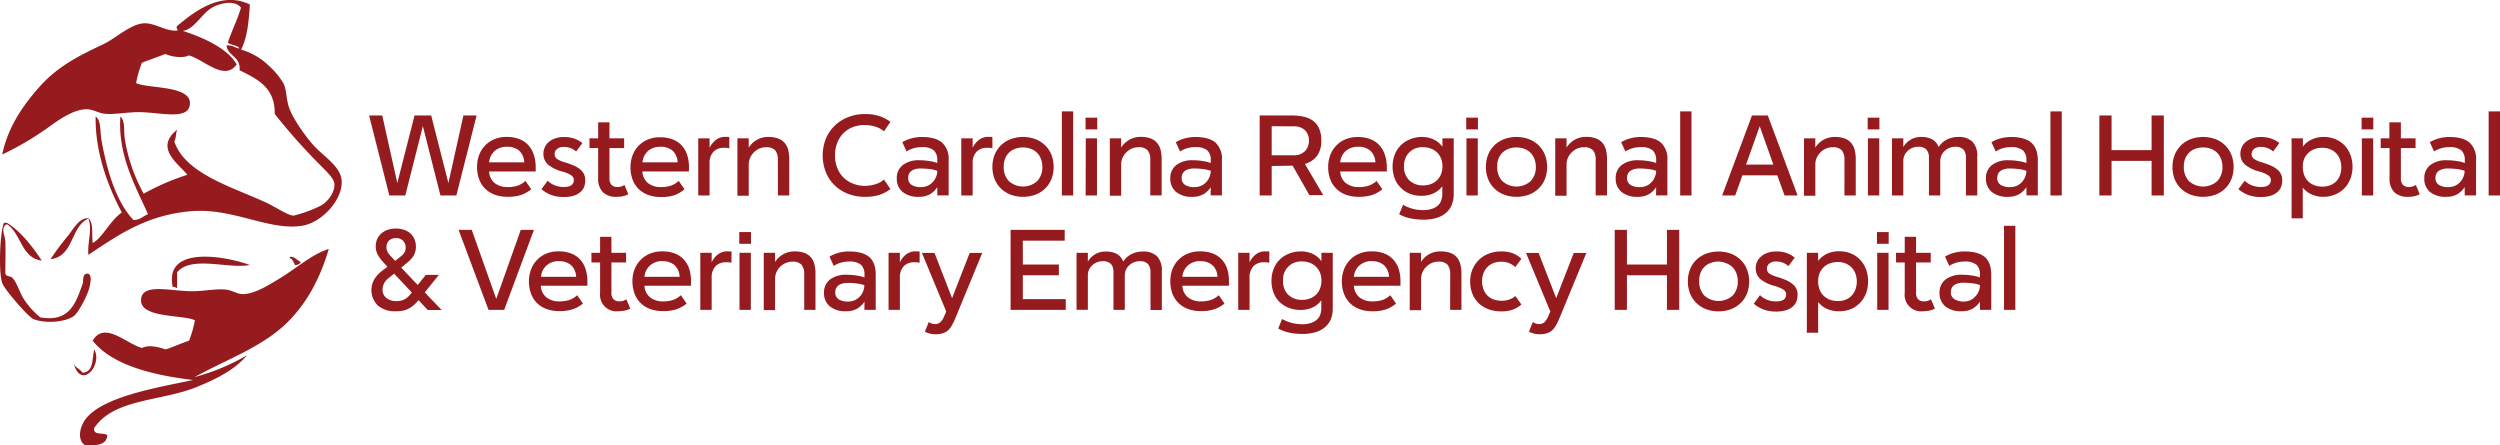 <svg xmlns="http://www.w3.org/2000/svg" id="Layer_1" data-name="Layer 1" viewBox="0 0 640.39 114.11"><defs><style>.cls-1,.cls-2{fill:#961b1e}.cls-2{fill-rule:evenodd}</style></defs><path d="M103.82 50.07h-4.09l-5.18-20.49h3.37l3.85 17.3 4.42-17.3h4.26l4.41 17.3 3.85-17.3h3.38l-5.19 20.49h-4.08l-4.5-17.77zM137.22 42.72v.75a3.34 3.34 0 010 .45h-11.93a4 4 0 001.46 3 5.26 5.26 0 003.33 1 8.07 8.07 0 002.52-.36 5.84 5.84 0 002-1.22l1.48 2.14a8.79 8.79 0 01-2.6 1.46 10.82 10.82 0 01-3.44.47 9.34 9.34 0 01-3.39-.57 6.77 6.77 0 01-2.46-1.6 6.57 6.57 0 01-1.49-2.43 8.91 8.91 0 01-.5-3.07 8.49 8.49 0 01.5-2.94 7 7 0 013.86-4.11 8 8 0 013.22-.62 8.7 8.7 0 013.25.56 6 6 0 012.31 1.57 6.59 6.59 0 011.38 2.41 9.84 9.84 0 01.5 3.11zm-7.35-5.12a4.62 4.62 0 00-3.16 1.07 4.32 4.32 0 00-1.42 2.91h9a4.25 4.25 0 00-1.32-3 4.56 4.56 0 00-3.1-.98zM140.3 46.29a5.08 5.08 0 001.94 1.23 6.32 6.32 0 002.17.38c1.72 0 2.58-.6 2.58-1.81a1.43 1.43 0 00-.68-1.19 8.3 8.3 0 00-2.22-.95 9.72 9.72 0 01-3.7-1.78 3.66 3.66 0 01-1.19-2.87 3.88 3.88 0 01.3-1.45 3.71 3.71 0 01.94-1.36 5.12 5.12 0 011.66-1 6.76 6.76 0 012.43-.4 7.94 7.94 0 012.53.4 6.74 6.74 0 012.12 1.16l-1.6 2.16a4.48 4.48 0 00-1.4-.86 4.44 4.44 0 00-1.65-.31 2.62 2.62 0 00-1.89.56 1.69 1.69 0 00-.57 1.23 1.49 1.49 0 00.61 1.28 7.6 7.6 0 002.15.91 18.74 18.74 0 012.29.85 7 7 0 011.59 1 3.39 3.39 0 01.91 1.19 3.6 3.6 0 01.3 1.51 4.73 4.73 0 01-.3 1.71 3.27 3.27 0 01-1 1.36 4.6 4.6 0 01-1.72.91 9 9 0 01-2.56.32 9.34 9.34 0 01-3-.48 8.41 8.41 0 01-2.65-1.54zM151 37.92v-2.48h2.22v-4.1h2.9v4.1h3.76v2.48h-3.76v7.79a2.29 2.29 0 00.53 1.65 2 2 0 001.51.54 3.24 3.24 0 001-.14 3.85 3.85 0 00.79-.38l1 2.37a4.43 4.43 0 01-1.32.49 6.92 6.92 0 01-1.56.18 4.88 4.88 0 01-3.68-1.23 4.85 4.85 0 01-1.17-3.48v-7.79zM176.48 42.72v.75a3 3 0 01-.05.45h-11.88a4.09 4.09 0 001.46 3 5.27 5.27 0 003.34 1 8 8 0 002.51-.36 6 6 0 002-1.22l1.48 2.14a8.71 8.71 0 01-2.56 1.52 10.75 10.75 0 01-3.43.47 9.35 9.35 0 01-3.4-.57 6.63 6.63 0 01-3.95-4 9.15 9.15 0 01-.5-3.07 8.73 8.73 0 01.5-2.94 7 7 0 013.87-4.11 7.89 7.89 0 013.21-.62 8.8 8.8 0 013.26.56 6.2 6.2 0 012.31 1.57 6.43 6.43 0 011.35 2.33 9.84 9.84 0 01.48 3.1zm-7.34-5.12a4.64 4.64 0 00-3.14 1.07 4.36 4.36 0 00-1.42 2.91h9a4.25 4.25 0 00-1.32-3 4.55 4.55 0 00-3.12-.98zM186.81 38a3.78 3.78 0 00-.71-.13 7.5 7.5 0 00-.82 0 3.45 3.45 0 00-2.52 1 4.11 4.11 0 00-1 3v8.2h-2.9V35.44h2.9v2.42a5.73 5.73 0 011.59-2 3.82 3.82 0 012.47-.8h.61a1.51 1.51 0 01.39.07zM199.25 40.91a3.7 3.7 0 00-.66-2.39 3 3 0 00-2.36-.8 4.3 4.3 0 00-1.76.36 4.72 4.72 0 00-1.41 1 4.58 4.58 0 00-.93 1.39 4.12 4.12 0 00-.34 1.67v8h-2.9v-14.7h2.9v2.37a5.81 5.81 0 015-2.73 7.1 7.1 0 012.53.4 3.92 3.92 0 011.68 1.14 4.38 4.38 0 01.91 1.8 9.92 9.92 0 01.26 2.34v9.31h-2.9zM221.43 47.61a9.27 9.27 0 002.74-.4 6 6 0 002.27-1.21l1.65 2.43a9.83 9.83 0 01-2.88 1.51 12.54 12.54 0 01-3.72.48 11.51 11.51 0 01-4.28-.78 10.13 10.13 0 01-3.4-2.16 9.84 9.84 0 01-2.25-3.34 11.7 11.7 0 010-8.63 9.92 9.92 0 012.28-3.34 10.42 10.42 0 013.43-2.17 11.35 11.35 0 014.22-.78 12.17 12.17 0 013.72.5 10.26 10.26 0 012.88 1.49l-1.65 2.43a6 6 0 00-2.27-1.21 9.27 9.27 0 00-2.74-.4 8.13 8.13 0 00-3 .54 7 7 0 00-2.38 1.55 7.28 7.28 0 00-1.58 2.46 8.61 8.61 0 00-.58 3.24 8.48 8.48 0 00.58 3.2 6.92 6.92 0 004 4 7.94 7.94 0 002.96.59zM240.09 47.93a5.54 5.54 0 01-1.94 1.86 5.67 5.67 0 01-2.77.63 6.27 6.27 0 01-4.18-1.26 4.35 4.35 0 01-1.48-3.48 4.1 4.1 0 011.54-3.4 6.63 6.63 0 014.24-1.23 16.16 16.16 0 012.59.21 9.45 9.45 0 012 .5v-.68a3.35 3.35 0 00-.89-2.57 4.62 4.62 0 00-3.14-.82 7.14 7.14 0 00-2 .28 6.57 6.57 0 00-1.83.83l-1.1-2.37a8.84 8.84 0 012.4-1 10.4 10.4 0 012.55-.34c2.37 0 4.11.48 5.22 1.42a5.66 5.66 0 011.7 4.54v9h-2.9zm-4.18 0a4.2 4.2 0 001.72-.35 3.91 3.91 0 001.31-.95 4.34 4.34 0 00.85-1.35 4 4 0 00.3-1.53 10 10 0 00-2.06-.46 20.62 20.62 0 00-2.21-.13 4.57 4.57 0 00-1.49.21 2.74 2.74 0 00-1 .52 1.78 1.78 0 00-.53.76 2.54 2.54 0 00-.17.88 2 2 0 00.88 1.83 4.3 4.3 0 002.4.57zM254.21 38a4.11 4.11 0 00-.71-.13 7.69 7.69 0 00-.83 0 3.45 3.45 0 00-2.52 1 4.11 4.11 0 00-1 3v8.2h-2.91V35.44h2.91v2.42a5.71 5.71 0 011.58-2 3.83 3.83 0 012.47-.8h.61a1.59 1.59 0 01.4.07zM254.21 42.75a8.3 8.3 0 01.56-3.07 7.1 7.1 0 011.6-2.43 7.29 7.29 0 012.47-1.59 9.2 9.2 0 016.43 0 7.39 7.39 0 012.47 1.59 7.1 7.1 0 011.6 2.43 8.78 8.78 0 010 6.17 7.05 7.05 0 01-1.6 2.42 7.53 7.53 0 01-2.47 1.58 9.35 9.35 0 01-6.43 0 7.42 7.42 0 01-2.47-1.58 7.05 7.05 0 01-1.6-2.42 8.34 8.34 0 01-.56-3.1zm2.9 0a5.13 5.13 0 001.3 3.63 5.45 5.45 0 007.29 0 5.13 5.13 0 001.3-3.63 5.64 5.64 0 00-.34-2 4.57 4.57 0 00-1-1.6 4.34 4.34 0 00-1.55-1 5.86 5.86 0 00-4.15 0 4.34 4.34 0 00-1.55 1 4.57 4.57 0 00-1 1.6 5.64 5.64 0 00-.3 2zM272 28.53h2.9v21.54H272zM278.07 30.14h3v3h-3zm.06 5.3H281v14.63h-2.91zM294.65 40.91a3.7 3.7 0 00-.66-2.39 2.94 2.94 0 00-2.36-.8 4.3 4.3 0 00-1.76.36 4.67 4.67 0 00-1.4 1 4.43 4.43 0 00-.94 1.39 4.3 4.3 0 00-.34 1.67v8h-2.9v-14.7h2.9v2.37a5.9 5.9 0 012.08-2 5.76 5.76 0 012.93-.75 7.14 7.14 0 012.53.4 4 4 0 011.66 1.14 4.49 4.49 0 01.9 1.8 9.4 9.4 0 01.27 2.34v9.31h-2.91zM310.14 47.93a5.45 5.45 0 01-1.94 1.86 5.64 5.64 0 01-2.77.63 6.24 6.24 0 01-4.17-1.26 4.32 4.32 0 01-1.48-3.48 4.1 4.1 0 011.54-3.4 6.6 6.6 0 014.23-1.23 16.06 16.06 0 012.59.21 9.14 9.14 0 012 .5v-.68a3.31 3.31 0 00-.89-2.57 4.62 4.62 0 00-3.14-.82 7 7 0 00-2 .28 6.57 6.57 0 00-1.83.83l-1.1-2.37a8.84 8.84 0 012.4-1 10.33 10.33 0 012.54-.34c2.37 0 4.12.48 5.23 1.42a5.68 5.68 0 011.65 4.54v9h-2.9zm-4.17 0a4.12 4.12 0 001.71-.35 3.85 3.85 0 001.32-.95 4.34 4.34 0 00.85-1.35 4.24 4.24 0 00.29-1.53 9.87 9.87 0 00-2.06-.46 20.44 20.44 0 00-2.2-.13 4.68 4.68 0 00-1.5.21 2.92 2.92 0 00-1 .52 2 2 0 00-.53.76 2.52 2.52 0 00-.16.88 2 2 0 00.87 1.83 4.33 4.33 0 002.44.57zM325.75 42.52v7.55h-3.08V29.58h8.23a13.72 13.72 0 013 .31 6.51 6.51 0 012.38 1 4.84 4.84 0 011.6 2 7.21 7.21 0 01.58 3.1 6.41 6.41 0 01-1.14 4 5.94 5.94 0 01-3.06 2l4.7 8h-3.55l-4.29-7.55zm0-10.19v7.44h5.65a3.81 3.81 0 002.89-1.07 3.77 3.77 0 001-2.71 3.61 3.61 0 00-1-2.62 3.87 3.87 0 00-2.89-1zM355.24 42.72v.75a3.34 3.34 0 010 .45h-11.93a4 4 0 001.46 3 5.26 5.26 0 003.33 1 8.07 8.07 0 002.52-.36 5.84 5.84 0 002-1.22l1.48 2.14a8.55 8.55 0 01-2.6 1.46 10.77 10.77 0 01-3.44.47 9.34 9.34 0 01-3.39-.57 6.63 6.63 0 01-3.95-4 8.91 8.91 0 01-.5-3.07 8.49 8.49 0 01.5-2.94 7.13 7.13 0 011.48-2.44 7 7 0 012.38-1.67 8 8 0 013.22-.62 8.7 8.7 0 013.25.56 6 6 0 012.31 1.57 6.59 6.59 0 011.38 2.41 9.84 9.84 0 01.5 3.08zm-7.34-5.12a4.62 4.62 0 00-3.17 1.07 4.32 4.32 0 00-1.42 2.91h9a4.25 4.25 0 00-1.32-3 4.55 4.55 0 00-3.09-.98zM364.18 35.08a7.06 7.06 0 013.07.65 5.84 5.84 0 012.23 1.87v-2.16h2.9v14.25a7 7 0 01-.55 2.89 5.37 5.37 0 01-1.55 2.05 6.68 6.68 0 01-2.44 1.23 11.6 11.6 0 01-3.25.41 17 17 0 01-3.24-.32 10 10 0 01-2.94-1.08l1-2.43a9.44 9.44 0 002.31 1 9.79 9.79 0 002.76.38 7.16 7.16 0 002.31-.32 4.3 4.3 0 001.54-.86 3.13 3.13 0 00.85-1.3 4.91 4.91 0 00.27-1.64v-2a5.74 5.74 0 01-2.25 1.83 7.25 7.25 0 01-3.08.63 8.13 8.13 0 01-3.06-.56 6.85 6.85 0 01-2.33-1.6 6.43 6.43 0 01-1.49-2.35 8.47 8.47 0 01-.52-3 8.32 8.32 0 01.53-3 6.92 6.92 0 011.51-2.37 7 7 0 012.36-1.56 7.73 7.73 0 013.06-.64zm-4.53 7.5A4.74 4.74 0 00361 46.2a5 5 0 003.59 1.29 5.35 5.35 0 002-.36 4.66 4.66 0 001.56-1 4.52 4.52 0 001-1.56 5.49 5.49 0 00.34-2 5.37 5.37 0 00-.35-1.95 4.63 4.63 0 00-1-1.54 5 5 0 00-1.55-1 5.39 5.39 0 00-2-.36 4.57 4.57 0 00-4.92 4.86zM375.58 30.14h3v3h-3zm.06 5.3h2.9v14.63h-2.9zM380.62 42.75a8.1 8.1 0 01.56-3.07 7 7 0 011.6-2.43 7.29 7.29 0 012.47-1.59 9.2 9.2 0 016.43 0 7.39 7.39 0 012.47 1.59 7.1 7.1 0 011.6 2.43 8.78 8.78 0 010 6.17 7.05 7.05 0 01-1.6 2.42 7.53 7.53 0 01-2.47 1.58 9.35 9.35 0 01-6.43 0 7.42 7.42 0 01-2.47-1.58 6.91 6.91 0 01-1.6-2.42 8.15 8.15 0 01-.56-3.1zm2.9 0a5.13 5.13 0 001.3 3.63 5.43 5.43 0 007.28 0 5.14 5.14 0 001.31-3.63 5.87 5.87 0 00-.34-2 4.72 4.72 0 00-1-1.6 4.43 4.43 0 00-1.55-1 5.51 5.51 0 00-2.08-.38 5.42 5.42 0 00-2.07.38 4.47 4.47 0 00-1.56 1 4.55 4.55 0 00-1 1.6 5.64 5.64 0 00-.29 2zM408.74 40.91a3.7 3.7 0 00-.66-2.39 3 3 0 00-2.36-.8 4.3 4.3 0 00-1.76.36 4.67 4.67 0 00-1.4 1 4.43 4.43 0 00-.94 1.39 4.3 4.3 0 00-.34 1.67v8h-2.9v-14.7h2.9v2.37a5.87 5.87 0 012.07-2 5.79 5.79 0 012.94-.75 7.14 7.14 0 012.53.4 4 4 0 011.66 1.14 4.49 4.49 0 01.9 1.8 9.42 9.42 0 01.26 2.34v9.31h-2.9zM424.23 47.93a5.45 5.45 0 01-1.94 1.86 5.64 5.64 0 01-2.77.63 6.22 6.22 0 01-4.17-1.26 4.32 4.32 0 01-1.48-3.48 4.12 4.12 0 011.53-3.4 6.63 6.63 0 014.24-1.23 16.06 16.06 0 012.59.21 9.14 9.14 0 012 .5v-.68a3.35 3.35 0 00-.89-2.57 4.62 4.62 0 00-3.14-.82 7 7 0 00-2 .28 6.76 6.76 0 00-1.84.83l-1.09-2.37a8.84 8.84 0 012.4-1 10.26 10.26 0 012.54-.34c2.37 0 4.11.48 5.23 1.42a5.68 5.68 0 011.67 4.55v9h-2.9zm-4.17 0a4.12 4.12 0 001.71-.35 4 4 0 001.32-.95 4.14 4.14 0 00.84-1.35 4 4 0 00.3-1.53 9.87 9.87 0 00-2.06-.46 20.62 20.62 0 00-2.21-.13 4.57 4.57 0 00-1.49.21 2.92 2.92 0 00-1 .52 2 2 0 00-.53.76 2.52 2.52 0 00-.16.88 2 2 0 00.87 1.83 4.33 4.33 0 002.41.57zM430.39 28.53h2.9v21.54h-2.9zM455.26 44.92h-8.94l-1.84 5.15h-3.34l7.64-20.49h4.05l7.64 20.49h-3.34zm-8-2.75h7l-3.5-9.84zM472.47 40.91a3.7 3.7 0 00-.67-2.39 2.93 2.93 0 00-2.35-.8 4.34 4.34 0 00-1.77.36 4.67 4.67 0 00-1.4 1 4.43 4.43 0 00-.94 1.39 4.29 4.29 0 00-.33 1.67v8h-2.91v-14.7h2.9v2.37a5.81 5.81 0 015-2.73 7.1 7.1 0 012.53.4 4 4 0 011.66 1.14 4.49 4.49 0 01.9 1.8 9.4 9.4 0 01.27 2.34v9.31h-2.9zM478.42 30.14h3v3h-3zm.06 5.3h2.9v14.63h-2.9zM503.59 40.41a3.07 3.07 0 00-.64-2.09 2.8 2.8 0 00-2.18-.72 3.7 3.7 0 00-1.34.25 3.84 3.84 0 00-1.2.72 3.63 3.63 0 00-.88 1.15 3.59 3.59 0 00-.34 1.57v8.78h-2.9v-9.66a3 3 0 00-.64-2.09 2.78 2.78 0 00-2.17-.72 3.75 3.75 0 00-1.35.25 4.08 4.08 0 00-1.2.72 3.6 3.6 0 00-.87 1.15 3.45 3.45 0 00-.34 1.57v8.78h-2.9V35.44h2.9v2.22a5.46 5.46 0 011.86-1.87 5.2 5.2 0 012.76-.71q3.43 0 4.44 2.58a5.46 5.46 0 012.13-1.92 6.34 6.34 0 012.9-.66 5 5 0 013.63 1.22 5.27 5.27 0 011.23 3.88v9.89h-2.9zM519.07 47.93a5.45 5.45 0 01-1.94 1.86 5.63 5.63 0 01-2.76.63 6.27 6.27 0 01-4.18-1.26 4.32 4.32 0 01-1.48-3.48 4.1 4.1 0 011.54-3.4 6.6 6.6 0 014.23-1.23 16.06 16.06 0 012.59.21 9.14 9.14 0 012 .5v-.68a3.31 3.31 0 00-.89-2.57 4.59 4.59 0 00-3.13-.82 7 7 0 00-2 .28 6.57 6.57 0 00-1.83.83l-1.1-2.37a8.84 8.84 0 012.4-1 10.39 10.39 0 012.54-.34c2.37 0 4.12.48 5.23 1.42S522 39 522 41.05v9h-2.9zm-4.17 0a4.2 4.2 0 001.72-.35 3.91 3.91 0 001.31-.95 4.34 4.34 0 00.85-1.35 4.24 4.24 0 00.29-1.53 9.72 9.72 0 00-2.06-.46 20.44 20.44 0 00-2.2-.13 4.68 4.68 0 00-1.5.21 2.78 2.78 0 00-1 .52 1.9 1.9 0 00-.54.76 2.52 2.52 0 00-.16.88 2 2 0 00.87 1.83 4.36 4.36 0 002.42.57zM525.23 28.53h2.9v21.54h-2.9zM551.14 41.2h-10.25v8.87h-3.13V29.58h3.13v8.87h10.25v-8.87h3.14v20.49h-3.14zM556.5 42.75a8.3 8.3 0 01.56-3.07 7.1 7.1 0 011.6-2.43 7.39 7.39 0 012.47-1.59 9.2 9.2 0 016.43 0 7.29 7.29 0 012.44 1.59 7 7 0 011.6 2.43 8.78 8.78 0 010 6.17 6.91 6.91 0 01-1.6 2.42 7.42 7.42 0 01-2.47 1.58 9.35 9.35 0 01-6.43 0 7.53 7.53 0 01-2.47-1.58 7.05 7.05 0 01-1.6-2.42 8.34 8.34 0 01-.53-3.1zm2.9 0a5.17 5.17 0 001.3 3.63 5.45 5.45 0 007.29 0 5.13 5.13 0 001.3-3.63 5.64 5.64 0 00-.34-2 4.57 4.57 0 00-1-1.6 4.34 4.34 0 00-1.55-1 5.42 5.42 0 00-2.07-.38 5.51 5.51 0 00-2.08.38 4.34 4.34 0 00-1.55 1 4.57 4.57 0 00-1 1.6 5.87 5.87 0 00-.3 2zM575 46.29a5.08 5.08 0 001.94 1.23 6.32 6.32 0 002.17.38c1.72 0 2.58-.6 2.58-1.81a1.43 1.43 0 00-.69-1.19 8.3 8.3 0 00-2.22-.95 9.77 9.77 0 01-3.71-1.78 3.65 3.65 0 01-1.18-2.87 3.88 3.88 0 01.3-1.45 3.71 3.71 0 01.94-1.36 5.12 5.12 0 011.66-1 6.72 6.72 0 012.43-.4 7.94 7.94 0 012.53.4 6.74 6.74 0 012.12 1.16l-1.6 2.16a4.42 4.42 0 00-1.41-.86 4.35 4.35 0 00-1.64-.31 2.62 2.62 0 00-1.89.56 1.69 1.69 0 00-.57 1.23 1.47 1.47 0 00.61 1.28 7.6 7.6 0 002.15.91 18.74 18.74 0 012.29.85 7 7 0 011.59 1 3.39 3.39 0 01.91 1.19 3.6 3.6 0 01.3 1.51 4.73 4.73 0 01-.3 1.71 3.27 3.27 0 01-1 1.36 4.6 4.6 0 01-1.72.91 9 9 0 01-2.56.32 9.34 9.34 0 01-3-.48 8.41 8.41 0 01-2.65-1.54zM595.2 50.42a7.4 7.4 0 01-3.06-.62 5.81 5.81 0 01-2.27-1.75v7.87H587V35.44h2.9v2.1a6 6 0 012.27-1.81 7.11 7.11 0 013.06-.65 7.64 7.64 0 013 .58 6.84 6.84 0 012.34 1.59 7.18 7.18 0 011.51 2.43 8.5 8.5 0 01.53 3.07 8.37 8.37 0 01-.53 3 7.18 7.18 0 01-1.51 2.43 6.89 6.89 0 01-2.34 1.61 7.65 7.65 0 01-3.03.63zm-5.33-7.67a5.88 5.88 0 00.33 2 4.32 4.32 0 002.57 2.67 5.75 5.75 0 002.19.38 4.91 4.91 0 002-.38 4.36 4.36 0 001.51-1 4.71 4.71 0 00.95-1.59 6.23 6.23 0 00.32-2 5.83 5.83 0 00-.34-2 4.7 4.7 0 00-1-1.59 4.44 4.44 0 00-1.5-1 4.94 4.94 0 00-2-.38 5.82 5.82 0 00-2.16.38 4.46 4.46 0 00-1.6 1.07 4.73 4.73 0 00-1 1.61 5.55 5.55 0 00-.27 1.83zM604.94 30.14h3v3h-3zm.06 5.3h2.9v14.63H605zM609.83 37.92v-2.48h2.22v-4.1H615v4.1h3.76v2.48H615v7.79a2.29 2.29 0 00.53 1.65 2 2 0 001.51.54 3.24 3.24 0 001-.14 3.85 3.85 0 00.79-.38l1 2.37a4.43 4.43 0 01-1.32.49 6.92 6.92 0 01-1.56.18 4.88 4.88 0 01-3.68-1.23 4.85 4.85 0 01-1.17-3.48v-7.79zM631.33 47.93a5.62 5.62 0 01-1.94 1.86 5.7 5.7 0 01-2.77.63 6.27 6.27 0 01-4.18-1.26 4.32 4.32 0 01-1.44-3.48 4.1 4.1 0 011.54-3.4 6.61 6.61 0 014.23-1.23 16.19 16.19 0 012.6.21 9.45 9.45 0 012 .5v-.68a3.35 3.35 0 00-.89-2.57 4.64 4.64 0 00-3.14-.82 7.14 7.14 0 00-2 .28 6.57 6.57 0 00-1.83.83l-1.1-2.37a8.84 8.84 0 012.4-1 10.4 10.4 0 012.55-.34c2.37 0 4.11.48 5.22 1.42a5.66 5.66 0 011.68 4.55v9h-2.9zm-4.18 0a4.2 4.2 0 001.72-.35 3.91 3.91 0 001.31-.95 4.34 4.34 0 00.85-1.35 4.25 4.25 0 00.3-1.53 10 10 0 00-2.06-.46 20.62 20.62 0 00-2.21-.13 4.68 4.68 0 00-1.5.21 2.78 2.78 0 00-1 .52 1.9 1.9 0 00-.54.76 2.78 2.78 0 00-.16.88 2 2 0 00.88 1.83 4.3 4.3 0 002.41.57zM637.48 28.53h2.91v21.54h-2.91zM101.39 79.73a6.65 6.65 0 01-4.61-1.48 5.54 5.54 0 01-.94-6.63 7.73 7.73 0 012-2.22l1.4-1.08-1.07-1.17a9.11 9.11 0 01-1.39-1.88 4.32 4.32 0 01-.53-2.16 4.43 4.43 0 01.38-1.89 4.3 4.3 0 011.07-1.43 4.56 4.56 0 011.63-.92 6.24 6.24 0 012.07-.33 6.44 6.44 0 012.11.34 4.84 4.84 0 011.65.94 4.19 4.19 0 011 1.44 4.61 4.61 0 01.37 1.88 4.43 4.43 0 01-.56 2.32 7.05 7.05 0 01-1.57 1.75l-1.63 1.34L107 73l2.08-2.6h3.34l-3.61 4.5 4.32 4.51h-3.55l-2.37-2.52a11.05 11.05 0 01-1.2 1.25 6.3 6.3 0 01-1.3.9 5.34 5.34 0 01-1.53.54 8.6 8.6 0 01-1.79.15zm.15-2.6a4.91 4.91 0 001.21-.14 3.51 3.51 0 001-.38 3.72 3.72 0 00.83-.63 11 11 0 00.8-.9l.11-.15-4.53-4.83-1.42 1.14A3.62 3.62 0 0098 74.08a2.69 2.69 0 001 2.27 4 4 0 002.54.78zM99 63.25a2.72 2.72 0 00.28 1.28 4.94 4.94 0 00.85 1.12l1.09 1.18 1.42-1.12a3.9 3.9 0 001-1.08 2.84 2.84 0 00.27-1.35 2.3 2.3 0 00-2.49-2.28 2.36 2.36 0 00-1.84.69 2.25 2.25 0 00-.58 1.56zM129.14 79.38h-4l-7.67-20.49h3.37l6.28 17.68 6.28-17.68h3.37zM150.46 72v1.2h-11.93a4.06 4.06 0 001.47 3 5.2 5.2 0 003.33 1 8.11 8.11 0 002.52-.36 5.84 5.84 0 002-1.22l1.48 2.14a8.71 8.71 0 01-2.61 1.46 10.75 10.75 0 01-3.43.47 9.3 9.3 0 01-3.39-.57 6.69 6.69 0 01-2.46-1.6 6.61 6.61 0 01-1.44-2.38 9 9 0 01-.51-3.08 8.49 8.49 0 01.51-2.94 7.05 7.05 0 011.47-2.44 7.19 7.19 0 012.38-1.68 8 8 0 013.21-.61 8.76 8.76 0 013.26.55 6 6 0 012.31 1.57 6.51 6.51 0 011.37 2.42 9.84 9.84 0 01.46 3.07zm-7.34-5.12A4.64 4.64 0 00140 68a4.36 4.36 0 00-1.42 2.91h9a4.28 4.28 0 00-1.31-3 4.58 4.58 0 00-3.15-1zM151.5 67.23v-2.48h2.22v-4.1h2.9v4.1h3.76v2.48h-3.76V75a2.25 2.25 0 00.54 1.65 2 2 0 001.51.54 3 3 0 001-.14 4 4 0 00.78-.38l1 2.37a4.33 4.33 0 01-1.32.49 6.9 6.9 0 01-1.55.18 4.24 4.24 0 01-4.86-4.71v-7.77zM177 72v1.2h-11.91a4.06 4.06 0 001.47 3 5.2 5.2 0 003.33 1 8.11 8.11 0 002.52-.36 5.84 5.84 0 002-1.22l1.48 2.14a8.71 8.71 0 01-2.61 1.46 10.75 10.75 0 01-3.43.47 9.3 9.3 0 01-3.39-.57 6.69 6.69 0 01-2.46-1.6 6.61 6.61 0 01-1.49-2.42 9 9 0 01-.51-3.08 8.49 8.49 0 01.51-2.94 7.05 7.05 0 011.49-2.4 7.19 7.19 0 012.41-1.68 8 8 0 013.21-.61 8.76 8.76 0 013.26.55 6 6 0 012.31 1.57 6.51 6.51 0 011.37 2.41A9.84 9.84 0 01177 72zm-7.34-5.12a4.64 4.64 0 00-3.15 1.12 4.36 4.36 0 00-1.42 2.91h9a4.28 4.28 0 00-1.31-3 4.58 4.58 0 00-3.1-1zM187.36 67.32a4.11 4.11 0 00-.71-.13 7.69 7.69 0 00-.83 0 3.45 3.45 0 00-2.52 1 4.12 4.12 0 00-1 3v8.19h-2.91V64.75h2.91v2.43a5.65 5.65 0 011.58-2 3.83 3.83 0 012.47-.79h.65a1.59 1.59 0 01.4.07zM189.37 59.45h3v3h-3zm.06 5.3h2.9v14.63h-2.9zM206 70.22a3.72 3.72 0 00-.66-2.39 3 3 0 00-2.36-.8 4.15 4.15 0 00-1.76.37 4.53 4.53 0 00-2.34 2.35 4.3 4.3 0 00-.34 1.67v8h-2.9V64.75h2.9v2.37a5.77 5.77 0 015-2.72 7.16 7.16 0 012.53.39 4 4 0 011.66 1.14 4.49 4.49 0 01.9 1.8 9.47 9.47 0 01.26 2.34v9.31H206zM221.44 77.24a5.45 5.45 0 01-1.94 1.86 5.64 5.64 0 01-2.77.63 6.22 6.22 0 01-4.17-1.26 4.32 4.32 0 01-1.48-3.47 4.13 4.13 0 011.53-3.4 6.68 6.68 0 014.24-1.22 16.05 16.05 0 012.59.2 9.14 9.14 0 012 .5v-.68a3.36 3.36 0 00-.89-2.58 4.62 4.62 0 00-3.14-.82 7 7 0 00-2 .28 6.76 6.76 0 00-1.84.83l-1.09-2.37a8.84 8.84 0 012.4-1 10.24 10.24 0 012.54-.33q3.56 0 5.23 1.42t1.67 4.55v9h-2.9zm-4.17 0a4 4 0 003-1.3 4.14 4.14 0 00.84-1.35 4 4 0 00.3-1.53 9.87 9.87 0 00-2.06-.46 20.47 20.47 0 00-2.21-.13 4.57 4.57 0 00-1.49.21 2.92 2.92 0 00-1 .52 2 2 0 00-.53.76 2.52 2.52 0 00-.16.88 2 2 0 00.87 1.83 4.33 4.33 0 002.44.57zM235.56 67.32a3.78 3.78 0 00-.71-.13 7.56 7.56 0 00-.83 0 3.44 3.44 0 00-2.51 1 4.12 4.12 0 00-1 3v8.19h-2.9V64.75h2.9v2.43a5.65 5.65 0 011.58-2 3.86 3.86 0 012.48-.79h.6a1.51 1.51 0 01.4.07zM242.38 79.79l-6.22-15h3.22l4.5 11.59 4.51-11.59h3.22l-6.92 16.79a17.28 17.28 0 01-.89 1.82 5 5 0 01-1 1.26 4 4 0 01-1.36.73 6.77 6.77 0 01-1.87.23 5.36 5.36 0 01-1.46-.19 4.76 4.76 0 01-1.2-.48l1-2.46a3 3 0 00.74.38 2.47 2.47 0 00.83.15 2.06 2.06 0 001.38-.47 4.15 4.15 0 001-1.55zM258.87 58.89h13.86v2.76H262v6.11h9.24v2.75H262v6.12h11v2.75h-14.13zM294.7 69.72a3 3 0 00-.64-2.09 2.78 2.78 0 00-2.17-.72 3.93 3.93 0 00-1.35.25 3.84 3.84 0 00-1.2.72 3.75 3.75 0 00-.88 1.15 3.59 3.59 0 00-.34 1.57v8.78h-2.9v-9.66a3.07 3.07 0 00-.63-2.09 2.8 2.8 0 00-2.18-.72 4 4 0 00-1.35.25 4.08 4.08 0 00-1.2.72A3.88 3.88 0 00279 69a3.45 3.45 0 00-.34 1.57v8.78h-2.9v-14.6h2.9V67a5.4 5.4 0 011.87-1.87 5.13 5.13 0 012.75-.7c2.29 0 3.77.85 4.44 2.57a5.46 5.46 0 012.13-1.92 6.47 6.47 0 012.9-.65 5 5 0 013.63 1.21 5.27 5.27 0 011.23 3.88v9.89h-2.9zM314.8 72v1.2h-11.93a4.06 4.06 0 001.47 3 5.2 5.2 0 003.33 1 8.11 8.11 0 002.52-.36 5.84 5.84 0 002-1.22l1.48 2.14a8.71 8.71 0 01-2.61 1.46 10.75 10.75 0 01-3.43.47 9.26 9.26 0 01-3.39-.57 6.69 6.69 0 01-2.46-1.6 6.77 6.77 0 01-1.5-2.42 9.21 9.21 0 01-.5-3.08 8.73 8.73 0 01.5-2.94 7 7 0 013.91-4.08 8 8 0 013.21-.61 8.8 8.8 0 013.26.55 6.12 6.12 0 012.34 1.58 6.51 6.51 0 011.37 2.41 9.84 9.84 0 01.43 3.07zm-7.34-5.12a4.64 4.64 0 00-3.17 1.12 4.36 4.36 0 00-1.42 2.91h9a4.25 4.25 0 00-1.32-3 4.53 4.53 0 00-3.09-1zM325.14 67.32a4.11 4.11 0 00-.71-.13 7.81 7.81 0 00-.83 0 3.45 3.45 0 00-2.52 1 4.12 4.12 0 00-1 3v8.19h-2.9V64.75h2.9v2.43a5.79 5.79 0 011.59-2 3.81 3.81 0 012.47-.79h.61a1.59 1.59 0 01.4.07zM333.19 64.4a7 7 0 013.07.64 5.84 5.84 0 012.23 1.87v-2.16h2.9V79a7.18 7.18 0 01-.54 2.9 5.54 5.54 0 01-1.56 2 6.6 6.6 0 01-2.44 1.23 11.58 11.58 0 01-3.24.41 16.21 16.21 0 01-3.25-.32 9.58 9.58 0 01-2.94-1.08l1-2.43a10.46 10.46 0 005.07 1.35 7.1 7.1 0 002.31-.33 4.3 4.3 0 001.54-.86 3.26 3.26 0 00.86-1.3 5.17 5.17 0 00.26-1.64v-2a5.74 5.74 0 01-2.25 1.83 7.25 7.25 0 01-3.08.63 8.13 8.13 0 01-3.06-.56 7.07 7.07 0 01-2.36-1.53 6.55 6.55 0 01-1.49-2.36 8.47 8.47 0 01-.52-3 8.35 8.35 0 01.53-3 6.77 6.77 0 013.9-3.94 7.94 7.94 0 013.06-.6zm-4.53 7.49a4.78 4.78 0 001.34 3.63 5 5 0 003.6 1.28 5.39 5.39 0 002-.36 4.62 4.62 0 001.55-1 4.29 4.29 0 001-1.56 5.49 5.49 0 00.34-2 5.4 5.4 0 00-.35-2 4.49 4.49 0 00-1-1.53 4.57 4.57 0 00-1.55-1 5.2 5.2 0 00-2-.37 4.57 4.57 0 00-4.92 4.86zM358.74 72v.75a3.18 3.18 0 010 .45h-11.93a4.06 4.06 0 001.47 3 5.2 5.2 0 003.33 1 8.07 8.07 0 002.52-.36 5.84 5.84 0 002-1.22l1.48 2.14a8.71 8.71 0 01-2.61 1.5 10.71 10.71 0 01-3.43.47 9.34 9.34 0 01-3.39-.57 6.69 6.69 0 01-2.46-1.6 6.61 6.61 0 01-1.49-2.42 9 9 0 01-.51-3.08 8.49 8.49 0 01.51-2.94 7 7 0 013.9-4.12 8 8 0 013.21-.61 8.76 8.76 0 013.26.55 6 6 0 012.31 1.57 6.67 6.67 0 011.38 2.41 10.14 10.14 0 01.45 3.08zm-7.34-5.12a4.64 4.64 0 00-3.17 1.12 4.36 4.36 0 00-1.42 2.91h9a4.25 4.25 0 00-1.32-3 4.56 4.56 0 00-3.09-1zM371.48 70.22a3.72 3.72 0 00-.67-2.39 2.93 2.93 0 00-2.35-.8 4.22 4.22 0 00-1.77.37 4.47 4.47 0 00-1.4 1 4.24 4.24 0 00-.93 1.39 4.12 4.12 0 00-.34 1.67v8h-2.91V64.75H364v2.37a5.79 5.79 0 012.07-2 5.85 5.85 0 012.93-.72 7.12 7.12 0 012.53.39 4 4 0 011.66 1.14 4.49 4.49 0 01.9 1.8 9.46 9.46 0 01.27 2.34v9.31h-2.9zM389.72 78a7.36 7.36 0 01-2.19 1.32 8.62 8.62 0 01-3 .44 9.21 9.21 0 01-3.28-.56 7.26 7.26 0 01-2.5-1.56 7 7 0 01-1.6-2.42 8.43 8.43 0 01-.56-3.13 8 8 0 01.56-3 7.23 7.23 0 011.6-2.44 7.44 7.44 0 012.5-1.64 8.59 8.59 0 013.28-.6 8.42 8.42 0 012.94.45 6.47 6.47 0 012.24 1.45l-1.57 2.11a4.77 4.77 0 00-1.54-1 5.35 5.35 0 00-2.05-.38 5.45 5.45 0 00-2.07.38A4.45 4.45 0 00380 70a5.61 5.61 0 00-.36 2 5.75 5.75 0 00.36 2.08 4.28 4.28 0 002.54 2.61 5.87 5.87 0 002.07.35 6 6 0 002-.31 5.31 5.31 0 001.57-.89zM397.12 79.79l-6.22-15h3.23l4.5 11.59 4.5-11.59h3.23l-6.93 16.79a15.52 15.52 0 01-.89 1.82 4.83 4.83 0 01-1 1.26 3.8 3.8 0 01-1.36.73 6.65 6.65 0 01-1.86.23 5.44 5.44 0 01-1.47-.19 5.09 5.09 0 01-1.2-.48l1-2.46a2.87 2.87 0 00.74.38 2.39 2.39 0 00.83.15 2.08 2.08 0 001.38-.47 4.41 4.41 0 001-1.55zM427 70.51h-10.25v8.87h-3.13V58.89h3.13v8.87H427v-8.87h3.14v20.49H427zM432.36 72.06a8.1 8.1 0 01.56-3.07 7 7 0 011.6-2.43A7.29 7.29 0 01437 65a9.35 9.35 0 016.43 0 7.39 7.39 0 012.47 1.59 7.1 7.1 0 011.6 2.43 8.3 8.3 0 01.56 3.07 8.43 8.43 0 01-.56 3.11 7 7 0 01-1.6 2.41 7.53 7.53 0 01-2.47 1.58 9.35 9.35 0 01-6.43 0 7.42 7.42 0 01-2.47-1.58 6.87 6.87 0 01-1.6-2.41 8.24 8.24 0 01-.57-3.14zm2.9 0a5.1 5.1 0 001.3 3.63 5.42 5.42 0 007.29 0 5.14 5.14 0 001.3-3.63 5.64 5.64 0 00-.34-2 4.57 4.57 0 00-1-1.6 4.48 4.48 0 00-1.55-1 5.51 5.51 0 00-2.06-.46 5.42 5.42 0 00-2.07.38 4.48 4.48 0 00-1.55 1 4.43 4.43 0 00-1 1.6 5.64 5.64 0 00-.32 2.08zM450.83 75.6a5.16 5.16 0 001.94 1.23 6.38 6.38 0 002.18.38c1.72 0 2.58-.6 2.58-1.81a1.44 1.44 0 00-.68-1.19 8.58 8.58 0 00-2.23-.95 9.65 9.65 0 01-3.7-1.78 3.64 3.64 0 01-1.18-2.87 3.88 3.88 0 01.3-1.45 3.71 3.71 0 01.96-1.36 5.12 5.12 0 011.66-1 6.73 6.73 0 012.43-.39 7.94 7.94 0 012.53.39 6.74 6.74 0 012.1 1.2l-1.6 2.16a4.65 4.65 0 00-1.41-.86 4.35 4.35 0 00-1.64-.31 2.66 2.66 0 00-1.9.56 1.71 1.71 0 00-.56 1.23 1.47 1.47 0 00.61 1.28 7.5 7.5 0 002.14.91 20.78 20.78 0 012.3.85 6.68 6.68 0 011.58 1 3.3 3.3 0 01.92 1.18 3.6 3.6 0 01.3 1.51 4.73 4.73 0 01-.3 1.71 3.46 3.46 0 01-1 1.36 4.76 4.76 0 01-1.72.91 9 9 0 01-2.56.32 9.36 9.36 0 01-3-.48 8.18 8.18 0 01-2.64-1.54zM471.06 79.73a7.45 7.45 0 01-3.07-.61 5.87 5.87 0 01-2.26-1.76v7.87h-2.9V64.75h2.9v2.1A6 6 0 01468 65a7.15 7.15 0 013.07-.64 7.86 7.86 0 013.05.57 6.84 6.84 0 012.34 1.59A7.18 7.18 0 01478 69a9.1 9.1 0 010 6.12 7.38 7.38 0 01-1.51 2.43 7.18 7.18 0 01-2.34 1.61 7.86 7.86 0 01-3.09.57zm-5.33-7.67a6.09 6.09 0 00.32 2 4.65 4.65 0 001 1.61 4.59 4.59 0 001.6 1.07 5.91 5.91 0 002.19.38 5 5 0 002-.38 4.47 4.47 0 001.52-1.06 4.69 4.69 0 00.94-1.59 6 6 0 00.33-2 6.07 6.07 0 00-.34-2 4.7 4.7 0 00-1-1.59 4.54 4.54 0 00-1.5-1 4.94 4.94 0 00-2-.38 5.82 5.82 0 00-2.16.38 4.37 4.37 0 00-1.6 1.07 4.58 4.58 0 00-1 1.61 5.55 5.55 0 00-.3 1.88zM480.8 59.45h3v3h-3zm.06 5.3h2.9v14.63h-2.9zM485.68 67.23v-2.48h2.23v-4.1h2.9v4.1h3.76v2.48h-3.76V75a2.29 2.29 0 00.53 1.65 2 2 0 001.51.54 3 3 0 001-.14 3.85 3.85 0 00.79-.38l1 2.37a4.27 4.27 0 01-1.31.49 7.05 7.05 0 01-1.56.18 4.23 4.23 0 01-4.86-4.71v-7.77zM507.18 77.24a5.45 5.45 0 01-1.94 1.86 5.64 5.64 0 01-2.77.63 6.24 6.24 0 01-4.17-1.26 4.32 4.32 0 01-1.48-3.47 4.11 4.11 0 011.54-3.4 6.65 6.65 0 014.23-1.22 16.05 16.05 0 012.59.2 9.14 9.14 0 012 .5v-.68a3.32 3.32 0 00-.89-2.58 4.61 4.61 0 00-3.13-.82 7 7 0 00-2 .28 6.57 6.57 0 00-1.83.83l-1.1-2.37a8.84 8.84 0 012.4-1 10.36 10.36 0 012.54-.33c2.37 0 4.12.47 5.23 1.42s1.67 2.46 1.67 4.55v9h-2.9zm-4.17 0a4 4 0 001.71-.35 3.85 3.85 0 001.32-1 4.34 4.34 0 00.85-1.35 4.24 4.24 0 00.29-1.53 9.87 9.87 0 00-2.06-.46 20.44 20.44 0 00-2.2-.13 4.68 4.68 0 00-1.5.21 2.92 2.92 0 00-1 .52 2 2 0 00-.53.76 2.52 2.52 0 00-.16.88 2 2 0 00.87 1.83 4.36 4.36 0 002.4.62zM513.34 57.84h2.9v21.54h-2.9z" class="cls-1"/><path d="M64 67.88c-5.59 1.07-15-2.5-18.64 1.87v4.1a1.73 1.73 0 00-1.12-.37C42 62.76 57.78 65.6 64 67.88zM75.57 67.88c-.37-.74-.64-1.59-1.49-1.86.78-.87 2.17.79 3 1.12a1.65 1.65 0 01-1.51.74zM24.13 89.51c2.26 3.8-3.23 10.47-5.22 3.72.49 1 1.64 1.34 2.23 2.24 2.86-.13 2.44-3.53 2.99-5.96zM22.64 56C18 58.05 19 65.69 12.94 66.39a68.71 68.71 0 014.48-6c1.46-1.84 2.89-4.64 5.22-4.48 1.37 1.12.82 4.15 1.11 6.34 2.39-1.22 4.57-5.87 7.46-7.83-3.54-6.61-6.87-15.42-6.71-24.56 1.43.9 1.11 3.84 1.49 6 1.38 7.73 3.72 15.8 8.2 20.5 1.72 0 2.42-1 3.73-1.49-3.23-7.21-7.76-15.1-7.08-25 1.27 1 .83 3.73 1.11 5.59a43.16 43.16 0 004.85 14.16A61.23 61.23 0 0148 44.77c-2.49-3-8.46-6.9-2.61-11.56-.39.85-.24 2.25-.75 3 2.74 8.25 14.65 11.61 23.49 15.66 2.4 1.1 5.53 3.32 7.08 3.36a33.34 33.34 0 007.08-2.61c2.08-1.26 3.57-3.73 3.36-5.59-.16-1.44-2.21-3.28-3.73-4.85a150.81 150.81 0 01-11.55-13c.11-6.82-4.49-8.94-9-11.18.32-3.56-2.95-3.52-3.36-6.34 1.57-.2 2.08.65 3.36.75-.61-.89-2.19-.8-3-1.5 1-3.08 2.44-5.76 3.36-8.95-1.7-2.12-5.25-1-6.71-.37-3.15 1.34-5 5.87-8.2 6.34 5.5 1.71 11.71 4.69 13.79 8.58C57.48 21 52 15.05 48.36 14.2c-1.62.84-4.63.27-6-.37-2 .76-4 1.47-6 2.23a27.45 27.45 0 00-1.49 5.22c2.84 1.44 13.94.55 13.79 5.22-.14 4.26-6.79 2.45-12.3 2.24-3.52-.14-7 .73-9.69.37-1.71-.22-3-1.24-4.85-1.12-4.06.27-8.38 4-10.81 5.59a77.21 77.21 0 01-10.44 6C2 32.66 5.77 27.08 10.33 22c4.83-5.34 10.52-8 16.41-10.81 2.85-1.38 6.7-5 10.06-5.22 2.84-.18 5.73 2.15 8.58 1.86.45-.38-.8-.64.37-1.49C49.8 3 56.7-2.38 64 1.15c-.25 4.35-.67 8.53-2.24 11.56a17 17 0 017.08 4.1 20 20 0 013.73 4.47c.91 1.72.68 4 1.49 6.34.92 2.62 3.78 6.75 6 9.32 2.46 2.9 7.21 5.55 7.46 9.32.32 5-5.18 10.77-10.07 11.56-8.51 1.37-17.59-4.56-28.33-3.73-11.58.91-18.96 6.21-26.48 11.18-.3-3.21 1.1-6.51 0-9.27z" class="cls-2"/><path d="M10.7 66.77c-5.36-.73-5.2-7-8.94-9.33-1.74.77-.42 3-.38 4.48.08 2.61 0 5.22 0 7.83-.11 1.26 1.23.77 1.87 1.49 1.16 1.3 1.8 3.8 3 5.59a20.18 20.18 0 004.1 4.48c7.4 1.24 9-3.47 10.81-8.58.27-.75-.17-2.92 1.5-2.61.88.53.53 2.1.37 3-.46 2.48-3 7-4.1 7.83-2.31 1.62-7.45 2-10.44.75-1.16-.49-7-7.11-7.83-9C-.38 70.58-.13 60 1 57.07h.75c3.74 2.23 7.09 6.84 8.95 9.7zM63.27 91c-3 3.6-7.61 6-13.05 8.2-9 3.6-21.08 2.92-26.09 10.44-.32 2.06 2.46 1 3.35 1.86-.15 2.58-2.87 2.6-5.59 2.61-2.12-1.25-1.58-4.59 0-6.71 4.4-5.88 18.73-8.17 27.59-10.06-9.37-1.11-20.57-3.51-25.73-10.07 3-5.23 8.85 1 12.68 1.86 1.7-.93 4.5-.14 6 .38 2.06-.67 3.92-1.55 6-2.24a28.2 28.2 0 001.49-5.22c-2.83-1.49-14-.47-13.79-5.22.17-4.2 6.7-2.45 12.3-2.24 3.38.13 7-.76 9.69-.37 1.56.23 2.68 1.14 4.1 1.12 3 0 6.81-2.45 8.95-3.73 4.62-2.75 8.77-6.54 13.05-7.83-2.27 7.7-5.67 13.84-10.44 18.64-6.47 6.45-15.64 9.58-23.93 14.17A54.34 54.34 0 0063.27 91z" class="cls-2"/></svg>